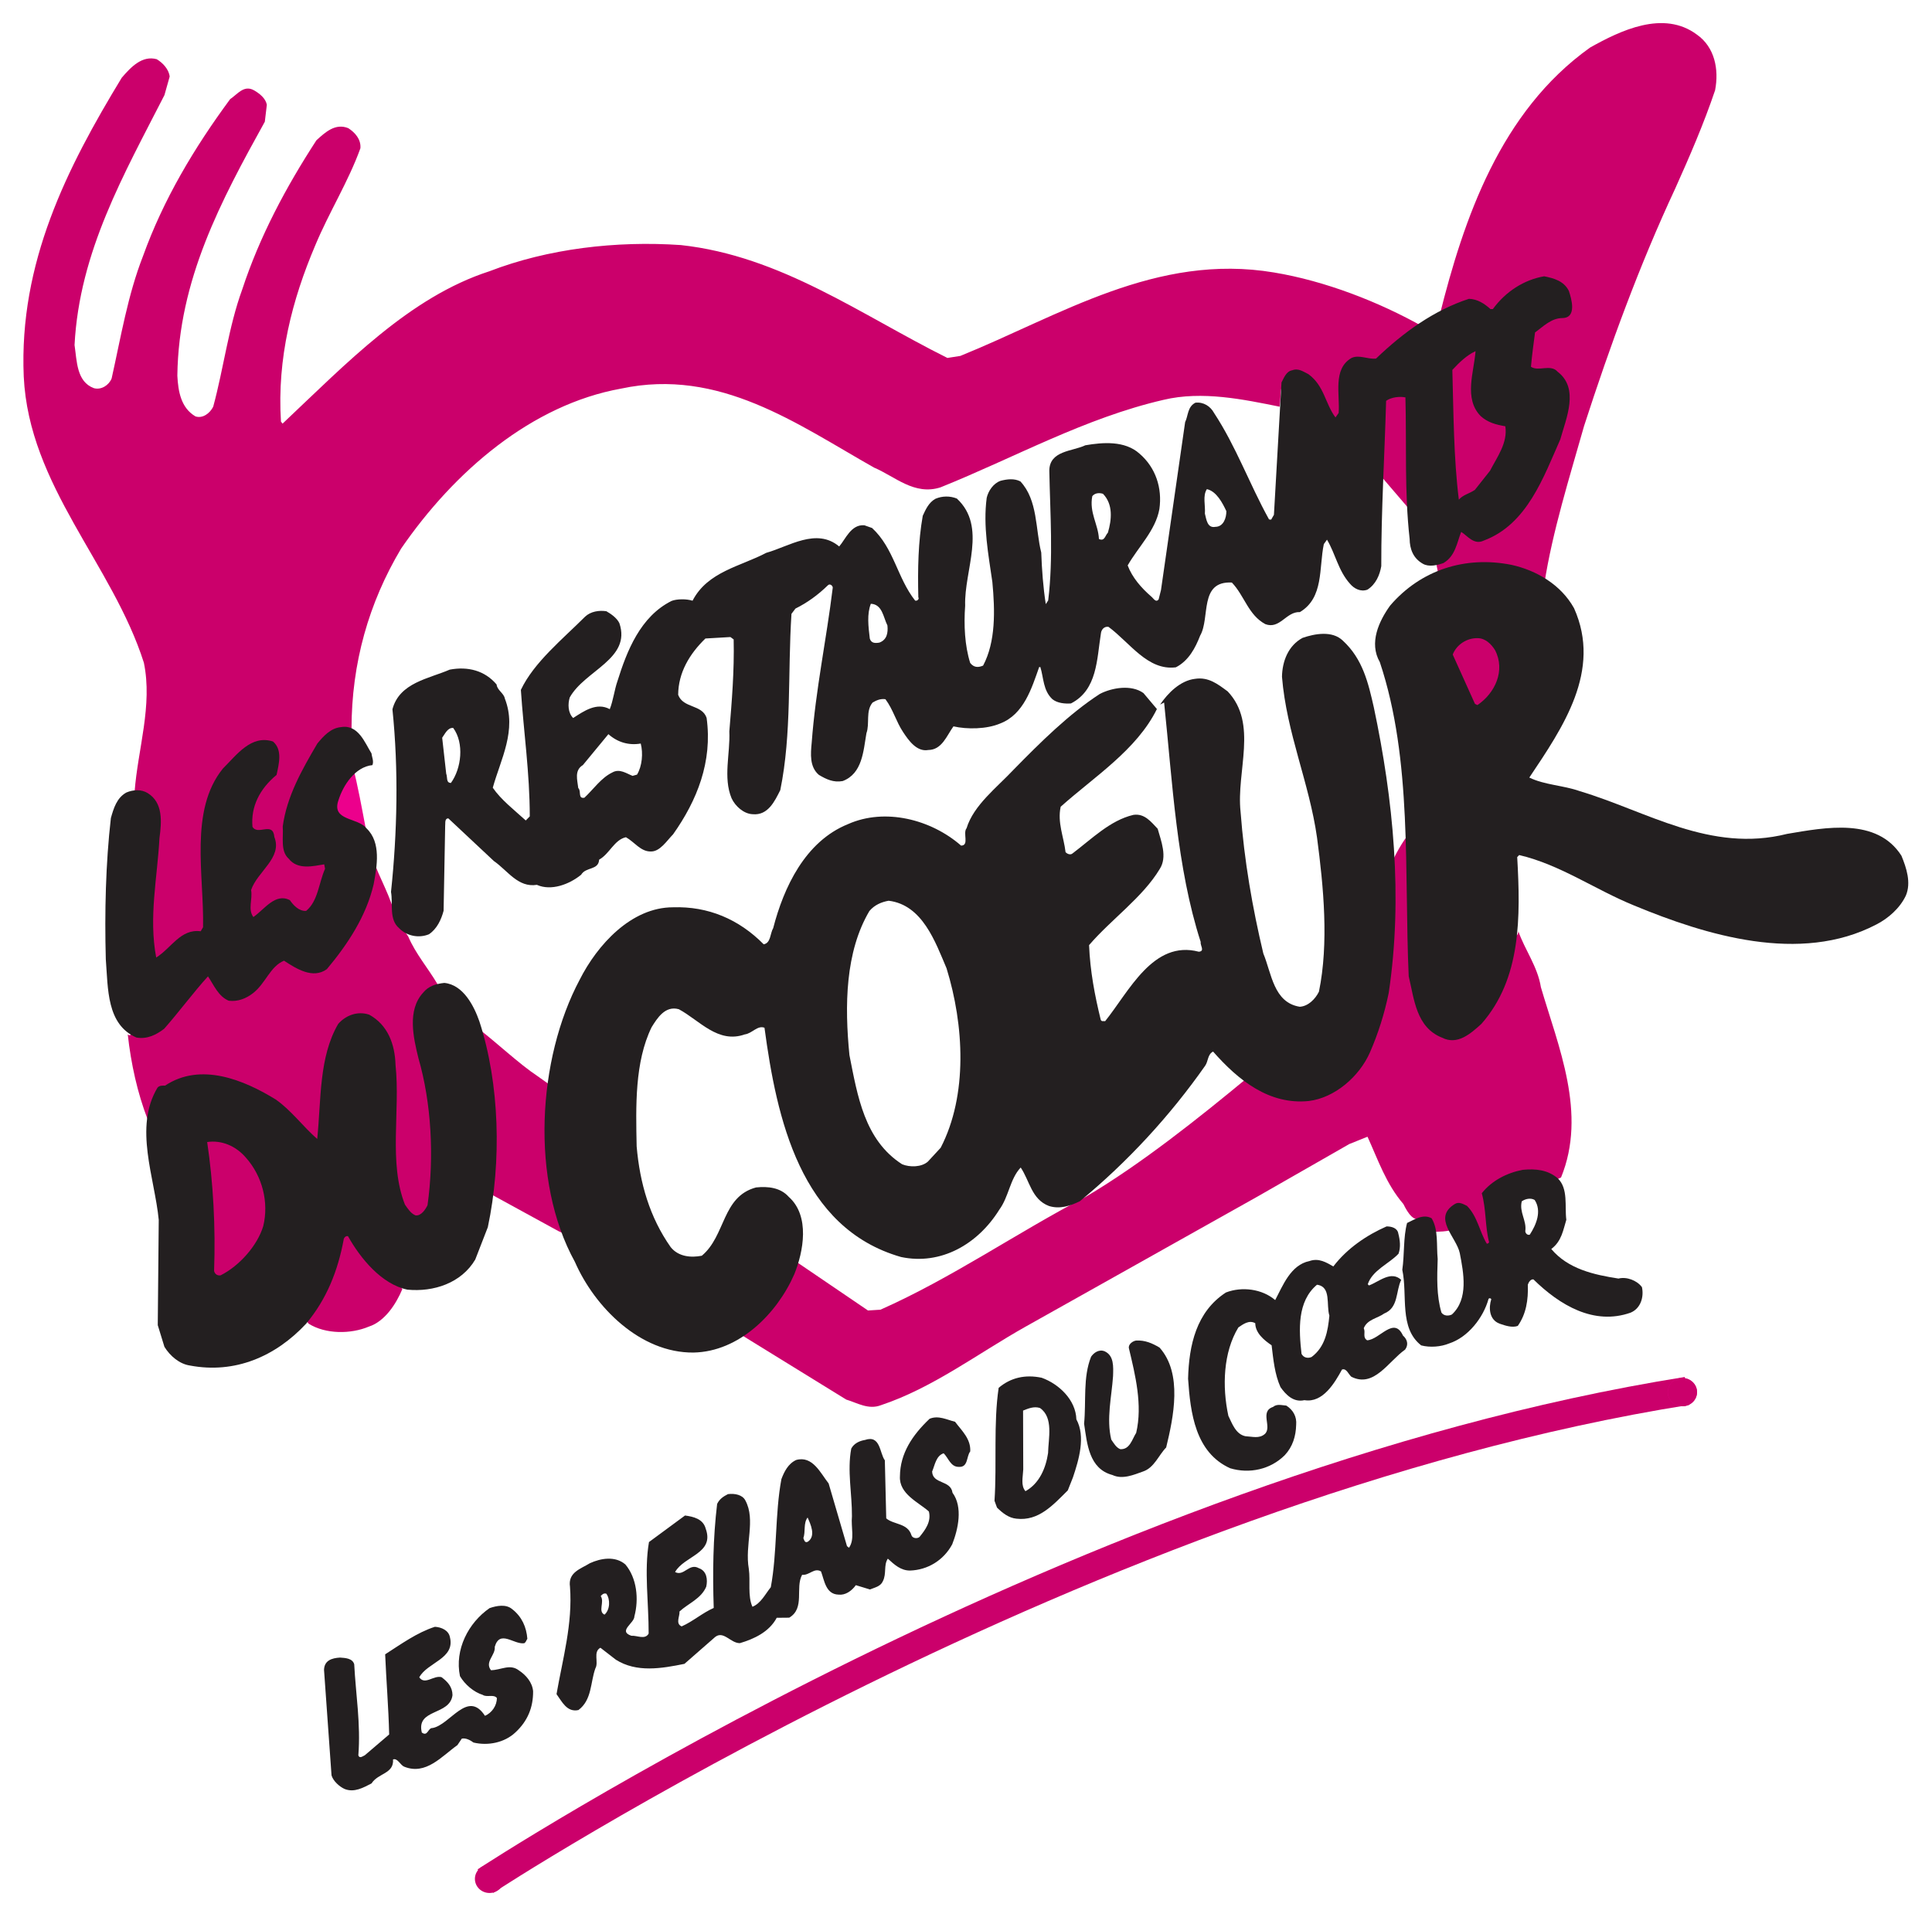 <?xml version="1.0" encoding="UTF-8" standalone="no"?>
<!-- Created with Inkscape (http://www.inkscape.org/) -->
<svg xmlns:dc="http://purl.org/dc/elements/1.1/" xmlns:cc="http://creativecommons.org/ns#" xmlns:rdf="http://www.w3.org/1999/02/22-rdf-syntax-ns#" xmlns:svg="http://www.w3.org/2000/svg" xmlns="http://www.w3.org/2000/svg" xmlns:sodipodi="http://sodipodi.sourceforge.net/DTD/sodipodi-0.dtd" xmlns:inkscape="http://www.inkscape.org/namespaces/inkscape" width="81.42" height="80.796" id="svg3952" version="1.1" inkscape:version="0.48.1 " sodipodi:docname="Restos du coeur.svg">
  <defs id="defs3954">
    <clipPath id="clipPath3493">
      <path inkscape:connector-curvature="0" id="path3495" d="m 382.677,705.827 67.786,0 0,74.921 -67.786,0 0,-74.921 z"></path>
    </clipPath>
  </defs>
  <g inkscape:label="Calque 1" inkscape:groupmode="layer" id="layer1" transform="translate(-322.147,-351.92)">
    <g id="g3497" transform="matrix(1.25,0,0,-1.25,393.661,353.38)" style="fill:#cb006b;fill-opacity:1">
      <path inkscape:connector-curvature="0" d="m 0,0 c -1.128,0.843 -2.583,0.136 -3.602,-0.435 -3.031,-2.161 -4.261,-5.784 -5.077,-9.046 0.313,0.163 0.646,0.306 0.985,0.374 0.245,-0.068 0.558,-0.123 0.748,-0.34 0.489,0.476 0.999,1.013 1.665,1.121 0.422,0 0.734,-0.102 0.884,-0.509 0.04,-0.259 0.095,-0.408 -0.136,-0.612 -0.422,-0.014 -0.768,-0.306 -1.054,-0.578 l -0.102,-1.291 c 0.123,-0.272 0.476,-0.027 0.68,-0.136 0.245,-0.122 0.462,-0.184 0.544,-0.442 0.108,-0.87 -0.184,-1.379 -0.442,-2.141 -0.53,-1.101 -1.101,-2.535 -2.447,-2.888 -0.272,-0.054 -0.428,0.19 -0.577,0.34 -0.055,-0.231 -0.272,-0.517 -0.34,-0.748 -0.136,-0.231 -0.272,-0.36 -0.544,-0.374 0.038,-0.15 0.06,-0.358 0.102,-0.475 1.128,0.462 2.549,0.299 3.568,-0.34 0.272,1.767 0.863,3.636 1.339,5.321 0.884,2.732 1.862,5.41 3.072,8.006 0.489,1.088 0.965,2.189 1.346,3.317 C 0.748,-1.169 0.598,-0.421 0,0" style="fill:#cb006b;fill-opacity:1;fill-rule:nonzero;stroke:none" id="path3499"></path>
    </g>
    <g id="g3501" transform="matrix(1.25,0,0,-1.25,386.133,391.168)" style="fill:#cb006b;fill-opacity:1">
      <path inkscape:connector-curvature="0" d="m 0,0 c 0.014,-0.204 -0.292,-0.252 -0.211,-0.455 -0.353,-1.156 -0.448,-2.488 -1.767,-2.991 -0.285,-0.041 -0.55,-0.061 -0.781,0.102 -0.721,0.476 -0.605,1.237 -0.782,1.971 L -3.677,3.283 C -3.84,3.133 -4.234,2.447 -4.289,2.229 c 0.028,-1.413 0.007,-2.372 -0.169,-3.772 -0.327,-1.563 -0.531,-3.486 -2.379,-3.976 -0.897,-0.217 -1.502,0.143 -2.209,0.646 -1.74,-1.441 -3.677,-2.984 -5.539,-4.085 -2.338,-1.223 -4.527,-2.745 -6.919,-3.806 l -0.421,-0.027 -2.549,1.733 c -0.258,-0.965 -0.917,-1.91 -1.733,-2.549 l 3.548,-2.188 c 0.367,-0.109 0.747,-0.353 1.169,-0.19 1.753,0.584 3.262,1.74 4.88,2.65 l 7.802,4.377 3.113,1.781 0.611,0.245 c 0.354,-0.775 0.626,-1.591 1.21,-2.27 0.163,-0.327 0.347,-0.619 0.673,-0.497 0.285,-0.013 0.143,-0.305 0.306,-0.441 0.081,0 0.632,0.006 0.713,0.102 -0.095,0.176 -0.197,0.353 -0.102,0.543 0.123,0.191 0.116,0.177 0.374,0.136 0.544,-0.285 0.476,-1.019 0.85,-1.393 0.51,0.272 -0.048,1.318 -0.034,1.903 0.421,0.394 0.679,0.544 1.223,0.612 0.462,0.068 0.918,-0.306 1.312,-0.068 0.883,2.161 -0.095,4.417 -0.68,6.416 C 0.652,-1.196 0.217,-0.625 0,0" style="fill:#cb006b;fill-opacity:1;fill-rule:nonzero;stroke:none" id="path3503"></path>
    </g>
    <g id="g3505" transform="matrix(1.25,0,0,-1.25,383.194,367.483)" style="fill:#cb006b;fill-opacity:1">
      <path inkscape:connector-curvature="0" d="m 0,0 c 0.027,-1.414 0.102,-3.16 0.238,-4.588 0.122,0.082 0.564,0.367 0.714,0.408 0.57,0.462 0.835,1.217 1.053,1.869 0.367,0.734 -0.564,0.435 -0.782,0.816 C 0.625,-0.897 0.972,0.061 1.053,0.782 0.795,0.578 0.245,0.258 0,0" style="fill:#cb006b;fill-opacity:1;fill-rule:nonzero;stroke:none" id="path3507"></path>
    </g>
    <g id="g3509" transform="matrix(1.25,0,0,-1.25,384.553,381.713)" style="fill:#cb006b;fill-opacity:1">
      <path inkscape:connector-curvature="0" d="M 0,0 C 0.516,0.408 0.938,1.189 0.612,1.869 0.489,2.1 0.136,2.447 -0.136,2.447 -0.489,2.46 -0.918,2.134 -1.053,1.835 L -0.272,0 0,0 z" style="fill:#cb006b;fill-opacity:1;fill-rule:nonzero;stroke:none" id="path3511"></path>
    </g>
    <g id="g3513" transform="matrix(1.25,0,0,-1.25,361.785,372.461)" style="fill:#cb006b;fill-opacity:1">
      <path inkscape:connector-curvature="0" d="m 0,0 c 2.501,1.006 4.866,2.338 7.517,2.95 1.305,0.312 2.705,0.013 3.915,-0.231 0.068,0.435 -0.055,0.829 0.394,1.06 0.979,0.217 1.053,-1.224 1.597,-1.631 0.136,0.611 -0.122,1.481 0.34,1.971 0.244,0.326 0.659,0.081 0.985,0.136 L 16.277,5.41 C 14.782,6.253 12.968,6.959 11.241,7.245 7.272,7.911 4.023,5.79 0.666,4.431 L 0.231,4.363 c -2.922,1.455 -5.614,3.439 -8.985,3.806 -2.188,0.15 -4.485,-0.122 -6.456,-0.883 -2.692,-0.87 -4.826,-3.113 -6.974,-5.138 l -0.054,0.068 c -0.136,2.147 0.381,4.118 1.155,5.94 0.463,1.114 1.115,2.147 1.523,3.276 0.027,0.299 -0.177,0.53 -0.408,0.679 -0.435,0.177 -0.775,-0.136 -1.074,-0.408 -1.033,-1.59 -1.916,-3.248 -2.501,-5.029 -0.462,-1.264 -0.625,-2.651 -0.979,-3.955 -0.108,-0.218 -0.353,-0.408 -0.598,-0.327 -0.489,0.286 -0.584,0.843 -0.611,1.373 0.04,3.235 1.481,5.913 2.949,8.564 l 0.068,0.571 c -0.04,0.217 -0.244,0.38 -0.435,0.489 -0.339,0.19 -0.557,-0.136 -0.802,-0.299 -1.223,-1.658 -2.256,-3.398 -2.936,-5.288 -0.516,-1.318 -0.747,-2.732 -1.06,-4.132 -0.095,-0.231 -0.353,-0.394 -0.598,-0.326 -0.585,0.217 -0.571,0.911 -0.652,1.454 0.163,3.154 1.671,5.764 3.031,8.428 l 0.176,0.625 c -0.027,0.245 -0.231,0.462 -0.435,0.585 -0.489,0.136 -0.869,-0.259 -1.182,-0.626 -1.849,-3.044 -3.466,-6.239 -3.303,-10.072 0.176,-3.697 2.99,-6.321 4.05,-9.651 0.3,-1.441 -0.203,-2.909 -0.312,-4.35 l 0.292,-0.333 c 0.258,-0.108 0.252,-0.469 0.306,-0.713 0.041,-1.604 -0.449,-3.575 -0.272,-5.166 l 0.578,0.476 c 0.448,0.381 1.019,0.992 1.631,0.952 0.136,1.413 -0.197,2.922 0.102,4.281 0.272,0.898 0.632,1.808 1.597,2.039 0.218,0.041 0.231,-0.054 0.34,-0.204 0.149,-0.258 0.034,-0.407 -0.034,-0.679 -0.462,-0.517 -0.87,-1.264 -0.748,-1.971 0.055,-0.204 0.435,-0.143 0.612,-0.17 0.217,-0.122 0.014,-0.184 0.136,-0.374 -0.068,-0.557 -0.557,-0.917 -0.816,-1.393 0,-0.326 -0.006,-1.013 0.102,-1.325 0.313,0.122 0.693,0.516 1.02,0.611 0.448,0.218 0.448,-0.387 0.883,-0.306 0.367,0.408 0.877,1.298 1.054,1.801 l -0.272,0.204 c -0.204,-0.081 -0.347,0.014 -0.578,0 -0.285,0.028 -0.516,0.014 -0.68,0.272 -0.271,1.292 0.32,2.127 0.85,3.161 0.299,0.462 0.598,1.067 1.21,0.944 0,2.229 0.584,4.268 1.672,6.09 1.794,2.61 4.404,4.853 7.421,5.396 3.317,0.707 5.927,-1.196 8.523,-2.664 C -1.536,0.367 -0.884,-0.285 0,0" style="fill:#cb006b;fill-opacity:1;fill-rule:nonzero;stroke:none" id="path3515"></path>
    </g>
    <g id="g3517" transform="matrix(1.25,0,0,-1.25,381.58,373.43)" style="fill:#cb006b;fill-opacity:1">
      <path inkscape:connector-curvature="0" d="M 0,0 C -0.082,1.278 -0.02,2.712 -0.034,3.976 -0.265,3.962 -0.714,3.922 -0.918,3.84 -0.877,2.984 -0.992,2.046 -1.019,1.189 L 0,0 z" style="fill:#cb006b;fill-opacity:1;fill-rule:nonzero;stroke:none" id="path3519"></path>
    </g>
    <g id="g3521" transform="matrix(1.25,0,0,-1.25,345.431,397.727)" style="fill:#cb006b;fill-opacity:1">
      <path inkscape:connector-curvature="0" d="m 0,0 -0.496,0.353 c -0.639,0.422 -1.407,1.156 -2.019,1.618 0.34,-1.74 0.585,-3.704 0.34,-5.539 L 0.197,-4.866 0.544,-5.029 0.34,-4.248 C -0.231,-2.821 -0.109,-1.577 0,0" style="fill:#cb006b;fill-opacity:1;fill-rule:nonzero;stroke:none" id="path3523"></path>
    </g>
    <g id="g3525" transform="matrix(1.25,0,0,-1.25,340.631,393.649)" style="fill:#cb006b;fill-opacity:1">
      <path inkscape:connector-curvature="0" d="M 0,0 -0.041,0.204 C -0.353,0.734 -0.775,1.223 -1.019,1.794 -1.155,2.039 -1.346,2.127 -1.427,2.345 -1.57,3.099 -2.046,3.86 -2.209,4.418 -2.304,3.072 -2.95,1.849 -3.806,0.816 c -0.272,-0.15 -0.313,-0.082 -0.612,0 -0.299,0.04 -0.605,0.435 -0.917,0.271 -0.462,-0.516 -0.829,-1.338 -1.631,-1.257 -0.367,0.177 -0.578,0.523 -0.782,0.782 -0.53,-0.707 -1.468,-0.802 -2.243,-1.292 -0.272,-0.108 -0.272,-1.019 -0.489,-0.815 0.109,-0.992 0.326,-1.971 0.666,-2.855 0.068,0.408 0.183,0.605 0.469,0.918 0.326,0.041 0.557,0.34 0.883,0.408 1.822,0.231 3.378,-0.966 4.52,-2.311 -0.027,0.897 0.265,2.086 0.374,2.956 0.122,0.585 0.068,1.128 0.747,1.36 0.354,0.095 0.442,0.013 0.714,-0.136 0.286,-0.272 0.408,-0.598 0.476,-0.952 l 0.068,-4.112 0.272,-1.121 c 0.095,-0.122 0.407,-0.408 0.611,-0.34 0.109,0.054 0.388,0.231 0.442,0.34 l 0.17,1.495 c 0.054,1.536 -0.258,3.025 -0.544,4.452 C -0.68,-0.809 -0.503,-0.353 0,0" style="fill:#cb006b;fill-opacity:1;fill-rule:nonzero;stroke:none" id="path3527"></path>
    </g>
    <g id="g3529" transform="matrix(1.25,0,0,-1.25,336.766,403.631)" style="fill:#cb006b;fill-opacity:1">
      <path inkscape:connector-curvature="0" d="M 0,0 C -0.285,-1.047 -1.733,-2.855 -1.285,-3.269 -0.714,-3.622 0.129,-3.622 0.741,-3.364 1.285,-3.188 1.665,-2.589 1.869,-2.1 1.631,-1.733 0.408,-0.653 0,0" style="fill:#cb006b;fill-opacity:1;fill-rule:nonzero;stroke:none" id="path3531"></path>
    </g>
    <g id="g3533" transform="matrix(1.25,0,0,-1.25,336.129,386.258)">
      <path inkscape:connector-curvature="0" d="M 0,0 1.142,-0.449 C 1.033,0.122 0.863,1.067 0.714,1.597 0.415,1.244 0,0.489 0,0" style="fill:#ec008c;fill-opacity:1;fill-rule:nonzero;stroke:none" id="path3535"></path>
    </g>
    <g id="g3537" transform="matrix(1.25,0,0,-1.25,331.838,399.936)" style="fill:#cb006b;fill-opacity:1">
      <path inkscape:connector-curvature="0" d="m 0,0 c -0.217,0.027 -0.748,0.102 -0.951,-0.102 0.244,-1.373 0.421,-2.922 0.339,-4.418 -0.013,-0.095 0.259,-0.224 0.34,-0.238 0.952,0.49 1.706,1.638 1.597,2.753 C 1.23,-1.217 0.72,-0.353 0,0" style="fill:#cb006b;fill-opacity:1;fill-rule:nonzero;stroke:none" id="path3539"></path>
    </g>
    <g id="g3541" transform="matrix(1.25,0,0,-1.25,402.279,387.989)">
      <path inkscape:connector-curvature="0" d="m 0,0 c -0.828,1.297 -2.565,0.954 -3.854,0.737 -2.59,-0.651 -4.738,0.769 -6.988,1.44 -0.559,0.199 -1.185,0.206 -1.704,0.459 1.126,1.683 2.453,3.6 1.508,5.711 -0.443,0.798 -1.277,1.279 -2.108,1.461 -1.553,0.311 -3.057,-0.166 -4.092,-1.372 -0.375,-0.521 -0.722,-1.258 -0.348,-1.907 1.106,-3.306 0.817,-7.101 0.974,-10.593 0.184,-0.76 0.248,-1.724 1.121,-2.069 0.519,-0.267 0.964,0.132 1.328,0.461 1.344,1.523 1.324,3.602 1.209,5.626 l 0.067,0.069 c 1.39,-0.326 2.567,-1.171 3.877,-1.702 2.403,-0.996 5.593,-1.984 8.163,-0.64 0.406,0.208 0.796,0.551 0.996,0.975 C 0.335,-0.907 0.167,-0.406 0,0 m -14.296,5.08 -0.082,0.04 -0.75,1.664 c 0.132,0.341 0.484,0.562 0.837,0.552 0.258,0.003 0.464,-0.199 0.589,-0.402 0.36,-0.689 0,-1.454 -0.594,-1.854" style="fill:#231f20;fill-opacity:1;fill-rule:nonzero;stroke:none" id="path3543"></path>
    </g>
    <g id="g3545" transform="matrix(1.25,0,0,-1.25,390.355,405.811)">
      <path inkscape:connector-curvature="0" d="m 0,0 c -0.83,0.128 -1.702,0.323 -2.266,0.997 0.351,0.262 0.401,0.643 0.507,0.984 -0.059,0.462 0.071,1.047 -0.286,1.397 C -2.374,3.661 -2.782,3.711 -3.23,3.666 -3.76,3.565 -4.274,3.302 -4.609,2.877 -4.454,2.308 -4.503,1.777 -4.362,1.221 -4.389,1.194 -4.402,1.167 -4.443,1.18 -4.692,1.599 -4.751,2.088 -5.108,2.451 -5.245,2.518 -5.381,2.598 -5.516,2.515 -6.287,2.045 -5.465,1.401 -5.351,0.858 -5.222,0.193 -5.05,-0.688 -5.616,-1.211 -5.724,-1.266 -5.887,-1.268 -5.97,-1.146 -6.139,-0.563 -6.117,0.035 -6.096,0.661 -6.142,1.122 -6.065,1.64 -6.3,2.032 -6.587,2.192 -6.884,1.985 -7.128,1.874 -7.259,1.383 -7.213,0.813 -7.289,0.295 c 0.185,-0.868 -0.117,-1.958 0.637,-2.549 0.3,-0.078 0.666,-0.048 0.937,0.064 0.65,0.21 1.16,0.881 1.331,1.495 0.013,0.04 0.068,0.041 0.095,0 -0.092,-0.286 -0.075,-0.694 0.28,-0.826 0.191,-0.066 0.423,-0.145 0.613,-0.076 0.281,0.397 0.358,0.874 0.339,1.39 0.027,0.082 0.094,0.192 0.189,0.179 0.892,-0.875 2.041,-1.557 3.274,-1.123 0.338,0.139 0.457,0.521 0.385,0.86 C 0.626,-0.062 0.271,0.071 0,0 m -2.991,1.48 c -0.082,-0.028 -0.151,0.052 -0.151,0.12 0.051,0.354 -0.21,0.637 -0.119,1.005 0.122,0.083 0.298,0.125 0.435,0.045 0.248,-0.378 0.049,-0.842 -0.165,-1.17" style="fill:#231f20;fill-opacity:1;fill-rule:nonzero;stroke:none" id="path3547"></path>
    </g>
    <g id="g3549" transform="matrix(1.25,0,0,-1.25,346.638,388.79)">
      <path inkscape:connector-curvature="0" d="M 0,0 C 0.16,0.273 0.583,0.142 0.607,0.509 0.958,0.703 1.117,1.18 1.51,1.265 1.797,1.105 2.004,0.781 2.344,0.784 2.657,0.774 2.884,1.143 3.1,1.363 3.904,2.499 4.435,3.809 4.23,5.289 4.076,5.749 3.439,5.607 3.271,6.068 3.277,6.815 3.652,7.444 4.19,7.966 L 5.033,8.015 5.142,7.935 C 5.166,6.875 5.081,5.854 4.996,4.834 5.03,4.087 4.78,3.282 5.072,2.578 5.197,2.308 5.485,2.052 5.784,2.041 6.301,1.992 6.528,2.484 6.714,2.853 7.104,4.76 6.961,6.784 7.091,8.797 L 7.225,8.975 C 7.618,9.169 7.982,9.431 8.319,9.76 8.386,9.829 8.482,9.748 8.483,9.68 8.269,7.925 7.905,6.235 7.773,4.453 7.736,4.072 7.699,3.637 8.014,3.368 8.26,3.221 8.506,3.101 8.818,3.159 9.482,3.41 9.515,4.171 9.618,4.771 9.737,5.098 9.584,5.518 9.826,5.806 9.947,5.875 10.082,5.944 10.259,5.919 10.521,5.568 10.62,5.161 10.855,4.81 11.034,4.54 11.31,4.135 11.704,4.206 c 0.462,0.005 0.62,0.482 0.848,0.797 0.463,-0.104 1.116,-0.098 1.576,0.097 0.799,0.307 1.062,1.193 1.314,1.903 l 0.04,0 c 0.113,-0.366 0.09,-0.787 0.405,-1.083 0.165,-0.135 0.423,-0.159 0.627,-0.144 0.893,0.458 0.869,1.49 1.01,2.362 0.012,0.122 0.106,0.246 0.256,0.22 0.726,-0.537 1.319,-1.483 2.27,-1.364 0.433,0.221 0.66,0.658 0.819,1.068 0.347,0.601 -0.046,1.848 1.069,1.791 0.426,-0.444 0.555,-1.096 1.129,-1.403 0.491,-0.185 0.703,0.429 1.165,0.406 0.811,0.484 0.638,1.488 0.807,2.292 l 0.107,0.15 c 0.29,-0.486 0.377,-1.043 0.776,-1.487 0.137,-0.162 0.356,-0.282 0.586,-0.199 0.284,0.18 0.417,0.494 0.468,0.793 -0.004,1.849 0.113,3.767 0.163,5.575 0.176,0.125 0.461,0.155 0.651,0.116 0.043,-1.618 -0.036,-3.182 0.142,-4.77 0.004,-0.34 0.116,-0.652 0.444,-0.839 0.205,-0.12 0.489,-0.049 0.693,0.021 0.405,0.235 0.455,0.684 0.601,1.052 0.205,-0.12 0.426,-0.458 0.764,-0.291 1.463,0.544 2.018,2.154 2.577,3.41 0.197,0.709 0.649,1.719 -0.091,2.283 -0.233,0.269 -0.652,-0.007 -0.898,0.167 0.036,0.395 0.087,0.776 0.138,1.157 0.27,0.193 0.539,0.481 0.919,0.485 0.503,0.005 0.307,0.656 0.222,0.913 -0.166,0.338 -0.507,0.43 -0.834,0.495 -0.678,-0.116 -1.3,-0.516 -1.729,-1.105 l -0.081,-0.001 c -0.206,0.189 -0.439,0.336 -0.724,0.347 -1.166,-0.379 -2.205,-1.123 -3.134,-2.016 -0.285,-0.03 -0.572,0.144 -0.83,0.019 -0.635,-0.373 -0.382,-1.227 -0.43,-1.852 L 25.432,15.42 c -0.345,0.459 -0.378,1.07 -0.912,1.459 -0.164,0.08 -0.342,0.214 -0.545,0.131 -0.203,-0.03 -0.283,-0.261 -0.363,-0.412 l -0.255,-4.461 -0.094,-0.164 c -0.027,0.013 -0.067,-0.014 -0.081,0.027 -0.651,1.176 -1.098,2.436 -1.843,3.57 -0.125,0.23 -0.357,0.377 -0.629,0.347 -0.271,-0.138 -0.24,-0.437 -0.347,-0.656 L 19.549,9.599 19.47,9.285 c -0.094,-0.123 -0.177,0.039 -0.246,0.093 -0.342,0.296 -0.645,0.646 -0.798,1.052 0.36,0.629 0.94,1.179 1.069,1.9 0.101,0.708 -0.123,1.399 -0.671,1.87 -0.494,0.443 -1.241,0.382 -1.825,0.281 -0.433,-0.208 -1.208,-0.175 -1.215,-0.855 0.028,-1.454 0.138,-2.948 -0.038,-4.377 L 15.665,9.125 C 15.578,9.682 15.532,10.293 15.512,10.864 15.314,11.65 15.4,12.63 14.809,13.263 14.604,13.37 14.36,13.34 14.143,13.284 13.899,13.2 13.725,12.94 13.673,12.708 13.546,11.755 13.732,10.792 13.864,9.869 13.955,8.905 13.979,7.858 13.552,7.052 13.389,6.983 13.24,6.981 13.116,7.143 c -0.183,0.583 -0.217,1.276 -0.169,1.929 -0.039,1.195 0.749,2.658 -0.28,3.613 -0.232,0.093 -0.49,0.09 -0.72,-0.007 -0.23,-0.125 -0.336,-0.371 -0.43,-0.575 -0.154,-0.872 -0.172,-1.796 -0.149,-2.748 0.041,-0.054 -0.04,-0.136 -0.108,-0.11 -0.606,0.769 -0.711,1.761 -1.451,2.447 l -0.26,0.092 C 9.1,11.821 8.915,11.316 8.7,11.069 7.932,11.714 7.001,11.066 6.242,10.855 5.376,10.397 4.263,10.223 3.756,9.24 3.552,9.306 3.226,9.302 3.049,9.233 1.994,8.706 1.544,7.546 1.227,6.537 1.121,6.237 1.084,5.883 0.965,5.583 0.527,5.823 0.095,5.52 -0.269,5.285 -0.448,5.46 -0.451,5.759 -0.385,5.977 0.123,6.893 1.696,7.276 1.29,8.481 1.206,8.657 1.015,8.791 0.851,8.885 0.606,8.923 0.321,8.88 0.132,8.701 -0.622,7.946 -1.593,7.162 -2.032,6.233 -1.937,4.807 -1.733,3.436 -1.732,1.968 L -1.867,1.83 c -0.384,0.35 -0.836,0.699 -1.112,1.104 0.263,0.954 0.824,1.939 0.406,3.008 C -2.602,6.119 -2.834,6.225 -2.85,6.415 -3.249,6.887 -3.821,7.031 -4.431,6.916 -5.135,6.61 -6.126,6.478 -6.362,5.579 c 0.21,-2.037 0.163,-4.158 -0.048,-6.158 0.071,-0.408 -0.073,-0.926 0.27,-1.221 0.261,-0.27 0.669,-0.347 1.008,-0.208 0.27,0.18 0.416,0.494 0.495,0.793 l 0.053,2.869 C -4.571,1.722 -4.613,1.899 -4.477,1.9 L -2.941,0.461 C -2.475,0.139 -2.13,-0.442 -1.492,-0.341 -1.014,-0.554 -0.405,-0.33 0,0 m 30.154,17.655 c -0.048,-0.694 -0.406,-1.595 0.171,-2.187 0.233,-0.215 0.519,-0.294 0.833,-0.345 0.087,-0.557 -0.276,-1.036 -0.516,-1.501 l -0.51,-0.644 c -0.176,-0.124 -0.406,-0.167 -0.541,-0.331 -0.177,1.426 -0.178,2.921 -0.219,4.375 0.242,0.261 0.484,0.494 0.782,0.633 m -9.058,-4.653 c 0.325,-0.071 0.529,-0.469 0.657,-0.742 0.002,-0.225 -0.095,-0.526 -0.37,-0.529 -0.274,-0.052 -0.302,0.247 -0.354,0.446 0.022,0.275 -0.081,0.599 0.067,0.825 m -3.863,-0.236 c 0.094,0.115 0.247,0.116 0.361,0.079 0.346,-0.358 0.294,-0.872 0.165,-1.311 -0.094,-0.095 -0.111,-0.305 -0.302,-0.212 -0.024,0.495 -0.332,0.891 -0.224,1.444 M 9.767,9.137 C 10.158,9.118 10.186,8.681 10.326,8.406 10.352,8.153 10.308,7.922 10.056,7.828 9.918,7.803 9.78,7.802 9.732,7.963 9.682,8.377 9.632,8.79 9.767,9.137 M 0.059,3.698 0.919,4.74 C 1.22,4.471 1.602,4.352 2.009,4.424 2.094,4.099 2.057,3.663 1.884,3.376 L 1.734,3.334 C 1.53,3.413 1.297,3.588 1.054,3.45 0.675,3.269 0.42,2.886 0.11,2.597 -0.12,2.554 0.013,2.828 -0.097,2.922 -0.126,3.193 -0.238,3.518 0.059,3.698 M -4.39,3.096 C -4.561,3.094 -4.501,3.297 -4.549,3.406 L -4.685,4.62 c 0.092,0.125 0.183,0.344 0.371,0.331 C -3.936,4.44 -4.036,3.582 -4.39,3.096" style="fill:#231f20;fill-opacity:1;fill-rule:nonzero;stroke:none" id="path3551"></path>
    </g>
    <g id="g3553" transform="matrix(1.25,0,0,-1.25,379.761,408.413)">
      <path inkscape:connector-curvature="0" d="m 0,0 c -0.164,0.107 -0.043,0.258 -0.113,0.407 0.12,0.3 0.459,0.33 0.689,0.496 C 1.063,1.098 0.963,1.654 1.149,2.037 0.806,2.36 0.402,1.975 0.063,1.849 L 0.022,1.89 C 0.181,2.367 0.736,2.576 1.059,2.919 1.138,3.138 1.109,3.382 1.052,3.599 1.023,3.789 0.819,3.841 0.656,3.84 -0.008,3.548 -0.669,3.106 -1.139,2.49 -1.371,2.624 -1.631,2.784 -1.943,2.672 -2.581,2.544 -2.845,1.834 -3.099,1.356 -3.538,1.732 -4.218,1.821 -4.76,1.612 c -1,-0.649 -1.247,-1.78 -1.276,-2.908 0.079,-1.155 0.242,-2.485 1.416,-3.018 0.654,-0.197 1.36,-0.041 1.844,0.44 0.269,0.288 0.374,0.642 0.384,1.023 0.025,0.272 -0.1,0.502 -0.332,0.649 -0.164,0.012 -0.314,0.065 -0.448,-0.045 -0.461,-0.154 -0.021,-0.68 -0.277,-0.913 -0.189,-0.165 -0.42,-0.086 -0.652,-0.075 -0.327,0.065 -0.452,0.431 -0.577,0.688 -0.214,0.99 -0.171,2.146 0.337,2.98 0.162,0.111 0.365,0.262 0.57,0.142 0.003,-0.326 0.291,-0.568 0.551,-0.743 0.059,-0.488 0.105,-0.977 0.299,-1.41 0.18,-0.257 0.44,-0.526 0.807,-0.441 0.626,-0.103 1.027,0.595 1.267,1.032 0.149,0.056 0.219,-0.161 0.315,-0.242 0.765,-0.386 1.246,0.515 1.813,0.915 C 1.402,-0.149 1.359,0.027 1.208,0.161 0.903,0.824 0.421,0.018 0,0 m -1.87,-0.562 c -0.122,-0.056 -0.272,-0.03 -0.341,0.105 -0.09,0.801 -0.153,1.766 0.521,2.33 C -1.2,1.81 -1.385,1.196 -1.272,0.83 -1.322,0.313 -1.412,-0.218 -1.87,-0.562" style="fill:#231f20;fill-opacity:1;fill-rule:nonzero;stroke:none" id="path3555"></path>
    </g>
    <g id="g3557" transform="matrix(1.25,0,0,-1.25,372.936,396.841)">
      <path inkscape:connector-curvature="0" d="m 0,0 c 0.107,0.151 0.078,0.381 0.267,0.478 0.853,-0.97 1.894,-1.803 3.225,-1.667 0.869,0.103 1.704,0.819 2.063,1.638 0.28,0.641 0.49,1.309 0.633,2.004 0.485,3.24 0.153,6.54 -0.502,9.633 C 5.501,12.9 5.316,13.714 4.644,14.332 4.287,14.682 3.69,14.568 3.284,14.428 2.797,14.165 2.599,13.633 2.59,13.116 2.745,11.214 3.509,9.55 3.772,7.69 3.992,6.034 4.173,4.133 3.836,2.498 3.716,2.252 3.474,2.005 3.189,1.989 2.304,2.13 2.239,3.121 1.961,3.785 1.593,5.331 1.319,6.905 1.194,8.562 1.044,9.934 1.79,11.531 0.76,12.622 0.431,12.864 0.116,13.119 -0.346,13.046 -0.834,12.987 -1.252,12.575 -1.52,12.178 l 0.136,0.07 C -1.099,9.532 -0.963,6.692 -0.15,4.172 -0.176,4.063 0.003,3.861 -0.214,3.845 -1.755,4.251 -2.567,2.503 -3.372,1.503 -3.427,1.516 -3.494,1.475 -3.522,1.556 -3.721,2.37 -3.878,3.184 -3.914,4.067 c 0.739,0.863 1.806,1.608 2.381,2.565 0.268,0.411 0.045,0.952 -0.068,1.359 -0.22,0.229 -0.44,0.526 -0.82,0.468 C -3.208,8.274 -3.827,7.643 -4.488,7.147 -4.556,7.105 -4.651,7.145 -4.706,7.199 c -0.06,0.516 -0.282,1.003 -0.165,1.535 1.119,1.003 2.564,1.914 3.244,3.294 l -0.454,0.539 c -0.411,0.295 -1.062,0.18 -1.468,-0.028 C -4.589,11.863 -5.545,10.916 -6.46,9.982 -7.025,9.379 -7.807,8.786 -8.044,8.009 -8.179,7.845 -7.944,7.426 -8.229,7.423 -9.244,8.31 -10.797,8.703 -12.042,8.147 -13.491,7.562 -14.21,6.005 -14.563,4.642 -14.67,4.464 -14.64,4.138 -14.884,4.095 c -0.838,0.848 -1.875,1.287 -3.058,1.248 -1.413,0 -2.556,-1.276 -3.143,-2.437 -1.428,-2.678 -1.673,-6.786 -0.165,-9.517 0.668,-1.53 2.205,-3.078 3.999,-3.06 1.536,0.028 2.815,1.305 3.4,2.643 0.305,0.751 0.538,1.963 -0.189,2.608 -0.275,0.31 -0.696,0.36 -1.104,0.316 -1.152,-0.311 -1.017,-1.628 -1.826,-2.302 -0.366,-0.072 -0.788,-0.035 -1.049,0.289 -0.704,0.999 -1.041,2.151 -1.148,3.4 -0.027,1.346 -0.069,2.841 0.504,4.016 0.187,0.3 0.455,0.738 0.918,0.607 0.697,-0.374 1.317,-1.17 2.224,-0.849 0.245,0.03 0.432,0.317 0.664,0.224 0.411,-3.054 1.208,-6.757 4.603,-7.73 1.348,-0.286 2.592,0.433 3.314,1.596 0.322,0.438 0.357,1.037 0.721,1.421 0.303,-0.446 0.364,-1.071 0.95,-1.296 0.368,-0.119 0.734,0.007 1.045,0.16 C -2.619,-3.247 -1.18,-1.684 0,0 m -8.917,-2.765 -0.431,-0.467 c -0.215,-0.192 -0.61,-0.196 -0.869,-0.09 -1.272,0.817 -1.504,2.31 -1.776,3.68 -0.166,1.67 -0.143,3.479 0.673,4.86 0.174,0.205 0.405,0.303 0.649,0.346 1.143,-0.139 1.577,-1.398 1.952,-2.278 0.59,-1.911 0.722,-4.275 -0.198,-6.051" style="fill:#231f20;fill-opacity:1;fill-rule:nonzero;stroke:none" id="path3559"></path>
    </g>
    <g id="g3561" transform="matrix(1.25,0,0,-1.25,370.025,408.424)">
      <path inkscape:connector-curvature="0" d="m 0,0 c -0.109,-0.015 -0.271,-0.125 -0.242,-0.261 0.213,-0.895 0.467,-1.912 0.245,-2.852 -0.134,-0.205 -0.212,-0.573 -0.538,-0.549 -0.136,0.053 -0.219,0.202 -0.302,0.323 -0.17,0.706 0.013,1.441 0.06,2.135 0.011,0.326 0.034,0.694 -0.28,0.84 -0.191,0.08 -0.366,-0.044 -0.46,-0.181 -0.279,-0.696 -0.162,-1.497 -0.236,-2.259 0.102,-0.678 0.164,-1.521 0.955,-1.73 0.341,-0.16 0.72,0.007 1.032,0.118 0.379,0.127 0.524,0.549 0.78,0.81 0.248,1.022 0.56,2.493 -0.223,3.369 C 0.545,-0.09 0.299,0.017 0,0" style="fill:#231f20;fill-opacity:1;fill-rule:nonzero;stroke:none" id="path3563"></path>
    </g>
    <g id="g3565" transform="matrix(1.25,0,0,-1.25,366.047,409.992)">
      <path inkscape:connector-curvature="0" d="m 0,0 c -0.558,0.117 -1.047,0.003 -1.451,-0.34 -0.179,-1.212 -0.057,-2.543 -0.14,-3.808 l 0.084,-0.23 c 0.192,-0.189 0.398,-0.35 0.656,-0.374 0.749,-0.088 1.233,0.46 1.731,0.954 l 0.173,0.437 c 0.198,0.587 0.435,1.377 0.116,1.959 C 1.149,-0.75 0.587,-0.212 0,0 m 0.215,-2.54 c -0.076,-0.504 -0.289,-1.022 -0.762,-1.285 -0.165,0.189 -0.086,0.475 -0.075,0.733 l -0.006,1.985 c 0.176,0.07 0.366,0.153 0.57,0.087 0.465,-0.322 0.282,-1.03 0.273,-1.52" style="fill:#231f20;fill-opacity:1;fill-rule:nonzero;stroke:none" id="path3567"></path>
    </g>
    <g id="g3569" transform="matrix(1.25,0,0,-1.25,361.323,411.721)">
      <path inkscape:connector-curvature="0" d="m 0,0 c -0.579,-0.549 -0.994,-1.165 -1,-1.94 -0.035,-0.599 0.634,-0.878 0.976,-1.187 0.085,-0.339 -0.116,-0.613 -0.317,-0.859 -0.081,-0.069 -0.245,-0.043 -0.273,0.065 -0.126,0.407 -0.602,0.348 -0.848,0.563 l -0.047,1.957 c -0.179,0.243 -0.144,0.868 -0.672,0.686 -0.177,-0.029 -0.366,-0.112 -0.46,-0.29 -0.142,-0.749 0.029,-1.522 0.023,-2.283 -0.037,-0.381 0.102,-0.774 -0.099,-1.061 l -0.068,0.053 -0.619,2.115 c -0.275,0.35 -0.54,0.946 -1.095,0.791 -0.271,-0.125 -0.404,-0.398 -0.497,-0.644 -0.22,-1.171 -0.139,-2.475 -0.358,-3.646 -0.188,-0.233 -0.335,-0.547 -0.619,-0.659 -0.167,0.366 -0.063,0.87 -0.122,1.277 -0.144,0.814 0.243,1.647 -0.117,2.309 -0.097,0.19 -0.356,0.242 -0.587,0.212 -0.162,-0.083 -0.284,-0.166 -0.364,-0.33 -0.138,-1.156 -0.154,-2.312 -0.115,-3.508 -0.379,-0.167 -0.702,-0.455 -1.081,-0.622 -0.219,0.093 -0.058,0.339 -0.073,0.502 0.296,0.275 0.73,0.429 0.902,0.838 0.052,0.232 0.022,0.531 -0.25,0.623 -0.328,0.187 -0.5,-0.29 -0.801,-0.13 0.307,0.547 1.339,0.625 1.032,1.464 -0.085,0.326 -0.412,0.404 -0.697,0.442 l -1.215,-0.895 c -0.167,-0.967 -0.007,-2.067 -0.011,-3.086 -0.12,-0.219 -0.393,-0.058 -0.583,-0.074 -0.464,0.159 0.104,0.423 0.102,0.654 0.157,0.586 0.082,1.292 -0.303,1.75 -0.342,0.296 -0.831,0.21 -1.196,0.043 -0.311,-0.193 -0.745,-0.306 -0.672,-0.795 0.094,-1.25 -0.248,-2.436 -0.454,-3.62 0.179,-0.243 0.346,-0.622 0.739,-0.537 0.459,0.344 0.399,0.928 0.571,1.406 0.12,0.205 -0.087,0.556 0.17,0.695 l 0.52,-0.403 c 0.698,-0.442 1.539,-0.298 2.313,-0.14 l 1.037,0.907 c 0.284,0.22 0.519,-0.213 0.832,-0.209 0.474,0.14 0.988,0.376 1.242,0.855 l 0.421,0.004 c 0.541,0.318 0.194,1.008 0.435,1.445 0.245,-0.025 0.405,0.249 0.637,0.115 0.112,-0.298 0.158,-0.773 0.593,-0.783 0.217,-0.025 0.434,0.113 0.581,0.319 l 0.477,-0.145 c 0.163,0.069 0.353,0.098 0.433,0.276 0.133,0.259 0.021,0.544 0.169,0.763 0.219,-0.202 0.439,-0.404 0.751,-0.401 0.585,0.02 1.125,0.338 1.419,0.884 0.199,0.505 0.368,1.255 0.01,1.74 -0.058,0.435 -0.669,0.279 -0.687,0.714 0.093,0.218 0.131,0.532 0.389,0.616 0.164,-0.162 0.235,-0.46 0.507,-0.458 0.327,-0.024 0.255,0.356 0.389,0.521 C 1.393,-0.68 1.092,-0.411 0.857,-0.1 0.585,-0.035 0.298,0.125 0,0 m -10.96,-6.605 c -0.232,0.106 0.01,0.435 -0.128,0.624 0.04,0.055 0.108,0.11 0.189,0.083 0.138,-0.189 0.128,-0.542 -0.061,-0.707 m 6.855,2.459 c -0.109,-0.055 -0.123,0.067 -0.151,0.121 0.079,0.219 -0.005,0.503 0.143,0.695 0.097,-0.217 0.291,-0.622 0.008,-0.816" style="fill:#231f20;fill-opacity:1;fill-rule:nonzero;stroke:none" id="path3571"></path>
    </g>
    <g id="g3573" transform="matrix(1.25,0,0,-1.25,344.01,422.324)">
      <path inkscape:connector-curvature="0" d="m 0,0 c -0.301,0.228 -0.598,0.008 -0.938,0.004 -0.22,0.284 0.158,0.505 0.128,0.79 0.171,0.586 0.638,0.074 0.991,0.119 0.068,0.041 0.067,0.095 0.108,0.15 C 0.258,1.457 0.105,1.809 -0.224,2.064 -0.43,2.239 -0.742,2.181 -0.986,2.097 -1.701,1.601 -2.168,0.699 -1.983,-0.196 c 0.166,-0.284 0.468,-0.539 0.768,-0.632 0.137,-0.093 0.366,0.031 0.476,-0.104 0.003,-0.258 -0.171,-0.504 -0.401,-0.602 -0.58,0.892 -1.167,-0.297 -1.764,-0.411 -0.163,0.012 -0.16,-0.301 -0.365,-0.153 -0.198,0.813 0.946,0.566 1.034,1.26 -0.002,0.272 -0.154,0.448 -0.373,0.609 -0.272,0.065 -0.554,-0.278 -0.747,-0.008 0.267,0.506 1.217,0.624 1.033,1.356 -0.043,0.231 -0.289,0.337 -0.506,0.349 -0.61,-0.197 -1.136,-0.583 -1.677,-0.928 0.036,-0.869 0.113,-1.779 0.135,-2.703 l -0.822,-0.702 c -0.068,-0.028 -0.175,-0.124 -0.217,-0.002 0.085,1.048 -0.089,2.079 -0.139,3.071 -0.057,0.203 -0.301,0.214 -0.478,0.226 -0.285,-0.016 -0.529,-0.1 -0.54,-0.413 l 0.253,-3.559 c 0.056,-0.19 0.262,-0.378 0.439,-0.458 0.328,-0.133 0.638,0.047 0.909,0.186 0.228,0.356 0.758,0.32 0.726,0.809 0.149,0.056 0.247,-0.188 0.369,-0.241 0.738,-0.305 1.275,0.352 1.801,0.724 l 0.148,0.219 c 0.135,0.029 0.286,-0.051 0.395,-0.132 0.491,-0.117 1.047,-0.003 1.411,0.34 0.417,0.385 0.603,0.849 0.598,1.393 C 0.453,-0.403 0.246,-0.161 0,0" style="fill:#231f20;fill-opacity:1;fill-rule:nonzero;stroke:none" id="path3575"></path>
    </g>
    <g id="g3577" transform="matrix(1.25,0,0,-1.25,336.813,404.026)">
      <path inkscape:connector-curvature="0" d="m 0,0 c 0.415,-0.744 1.131,-1.62 2.002,-1.802 0.885,-0.086 1.82,0.222 2.288,1.015 L 4.714,0.305 C 5.182,2.511 5.115,5.148 4.428,7.248 4.247,7.763 3.886,8.48 3.247,8.541 2.975,8.512 2.717,8.441 2.529,8.208 1.991,7.618 2.204,6.696 2.374,6.004 2.81,4.5 2.91,2.679 2.681,1.046 2.615,0.909 2.467,0.677 2.277,0.702 2.113,0.768 2.016,0.93 1.92,1.065 1.362,2.474 1.767,4.218 1.602,5.779 1.581,6.472 1.344,7.123 0.715,7.47 0.32,7.602 -0.073,7.449 -0.329,7.161 -0.984,6.039 -0.902,4.613 -1.038,3.279 -1.504,3.683 -1.918,4.25 -2.438,4.611 -3.504,5.267 -4.965,5.878 -6.167,5.078 -6.248,5.077 -6.357,5.09 -6.424,5.007 -7.227,3.667 -6.517,1.975 -6.381,0.549 l -0.033,-3.548 0.225,-0.732 c 0.193,-0.311 0.508,-0.579 0.862,-0.63 1.512,-0.285 2.879,0.3 3.915,1.411 0.699,0.836 1.07,1.791 1.264,2.826 C -0.149,-0.069 -0.082,0.026 0,0 m -2.858,0.339 c -0.197,-0.654 -0.802,-1.34 -1.438,-1.659 -0.109,-0.015 -0.191,0.039 -0.219,0.147 0.053,1.483 -0.029,2.977 -0.233,4.348 0.475,0.073 0.966,-0.126 1.31,-0.531 0.55,-0.62 0.776,-1.501 0.58,-2.305" style="fill:#231f20;fill-opacity:1;fill-rule:nonzero;stroke:none" id="path3579"></path>
    </g>
    <g id="g3581" transform="matrix(1.25,0,0,-1.25,330.912,393.073)">
      <path inkscape:connector-curvature="0" d="m 0,0 c 0.193,-0.284 0.346,-0.676 0.701,-0.822 0.3,-0.038 0.584,0.073 0.813,0.252 0.432,0.331 0.576,0.903 1.05,1.098 C 2.974,0.26 3.535,-0.101 4.008,0.243 4.72,1.093 5.336,2.037 5.584,3.1 5.7,3.713 5.842,4.516 5.348,4.987 5.059,5.365 4.149,5.233 4.4,5.943 4.559,6.447 4.96,7.063 5.544,7.123 5.597,7.26 5.528,7.381 5.513,7.517 5.292,7.868 5.068,8.505 4.485,8.404 4.145,8.374 3.903,8.113 3.688,7.852 3.167,6.964 2.659,6.075 2.52,5.054 2.55,4.701 2.433,4.224 2.72,3.969 3.023,3.578 3.552,3.719 3.919,3.777 L 3.947,3.627 C 3.734,3.15 3.713,2.538 3.309,2.207 3.064,2.191 2.872,2.407 2.761,2.569 2.27,2.823 1.908,2.262 1.53,2 1.337,2.256 1.511,2.598 1.453,2.91 1.664,3.537 2.516,3.994 2.238,4.698 2.191,5.241 1.68,4.734 1.5,5.044 1.439,5.723 1.746,6.325 2.312,6.792 2.39,7.16 2.521,7.637 2.192,7.919 1.456,8.157 0.973,7.472 0.502,7.006 -0.639,5.594 -0.129,3.411 -0.166,1.657 L -0.246,1.52 c -0.681,0.089 -0.987,-0.567 -1.5,-0.885 -0.258,1.357 0.041,2.706 0.11,4.025 0.076,0.558 0.124,1.198 -0.396,1.519 -0.219,0.134 -0.49,0.117 -0.72,0.02 -0.325,-0.18 -0.43,-0.535 -0.522,-0.862 -0.175,-1.524 -0.214,-3.183 -0.171,-4.759 0.078,-0.992 0.022,-2.202 1.032,-2.641 0.354,-0.064 0.665,0.088 0.935,0.295 C -0.981,-1.206 -0.498,-0.549 0,0" style="fill:#231f20;fill-opacity:1;fill-rule:nonzero;stroke:none" id="path3583"></path>
    </g>
    <g id="g3585" transform="matrix(1.25,0,0,-1.25,342.603,431.209)" style="stroke:#cb006b;stroke-opacity:1;fill:none;fill-opacity:1">
      <path inkscape:connector-curvature="0" d="M 0,0 C 0,0 20.255,13.304 40.51,16.529" style="fill:none;fill-opacity:1;fill-rule:nonzero;stroke:#cb006b;stroke-width:0.952;stroke-linecap:butt;stroke-linejoin:miter;stroke-miterlimit:4;stroke-opacity:1;stroke-dasharray:none" id="path3587"></path>
    </g>
    <g id="g3589" transform="matrix(1.25,0,0,-1.25,343.392,431.114)" style="fill:#cb006b;fill-opacity:1">
      <path inkscape:connector-curvature="0" d="m 0,0 c 0,-0.263 -0.221,-0.476 -0.493,-0.476 -0.272,0 -0.492,0.213 -0.492,0.476 0,0.263 0.22,0.476 0.492,0.476 C -0.221,0.476 0,0.263 0,0" style="fill:#cb006b;fill-opacity:1;fill-rule:nonzero;stroke:none" id="path3591"></path>
    </g>
    <g id="g3593" transform="matrix(1.25,0,0,-1.25,393.665,410.598)">
      <path inkscape:connector-curvature="0" d="m 0,0 c 0,-0.263 -0.221,-0.476 -0.493,-0.476 -0.272,0 -0.493,0.213 -0.493,0.476 0,0.263 0.221,0.476 0.493,0.476 C -0.221,0.476 0,0.263 0,0" style="fill:#ec008c;fill-opacity:1;fill-rule:nonzero;stroke:none" id="path3595"></path>
    </g>
    <g id="g3597" transform="matrix(1.25,0,0,-1.25,393.665,410.598)" style="fill:#cb006b;fill-opacity:1">
      <path inkscape:connector-curvature="0" d="m 0,0 c 0,-0.263 -0.221,-0.476 -0.493,-0.476 -0.272,0 -0.493,0.213 -0.493,0.476 0,0.263 0.221,0.476 0.493,0.476 C -0.221,0.476 0,0.263 0,0" style="fill:#cb006b;fill-opacity:1;fill-rule:nonzero;stroke:none" id="path3599"></path>
    </g>
  </g>
</svg>
